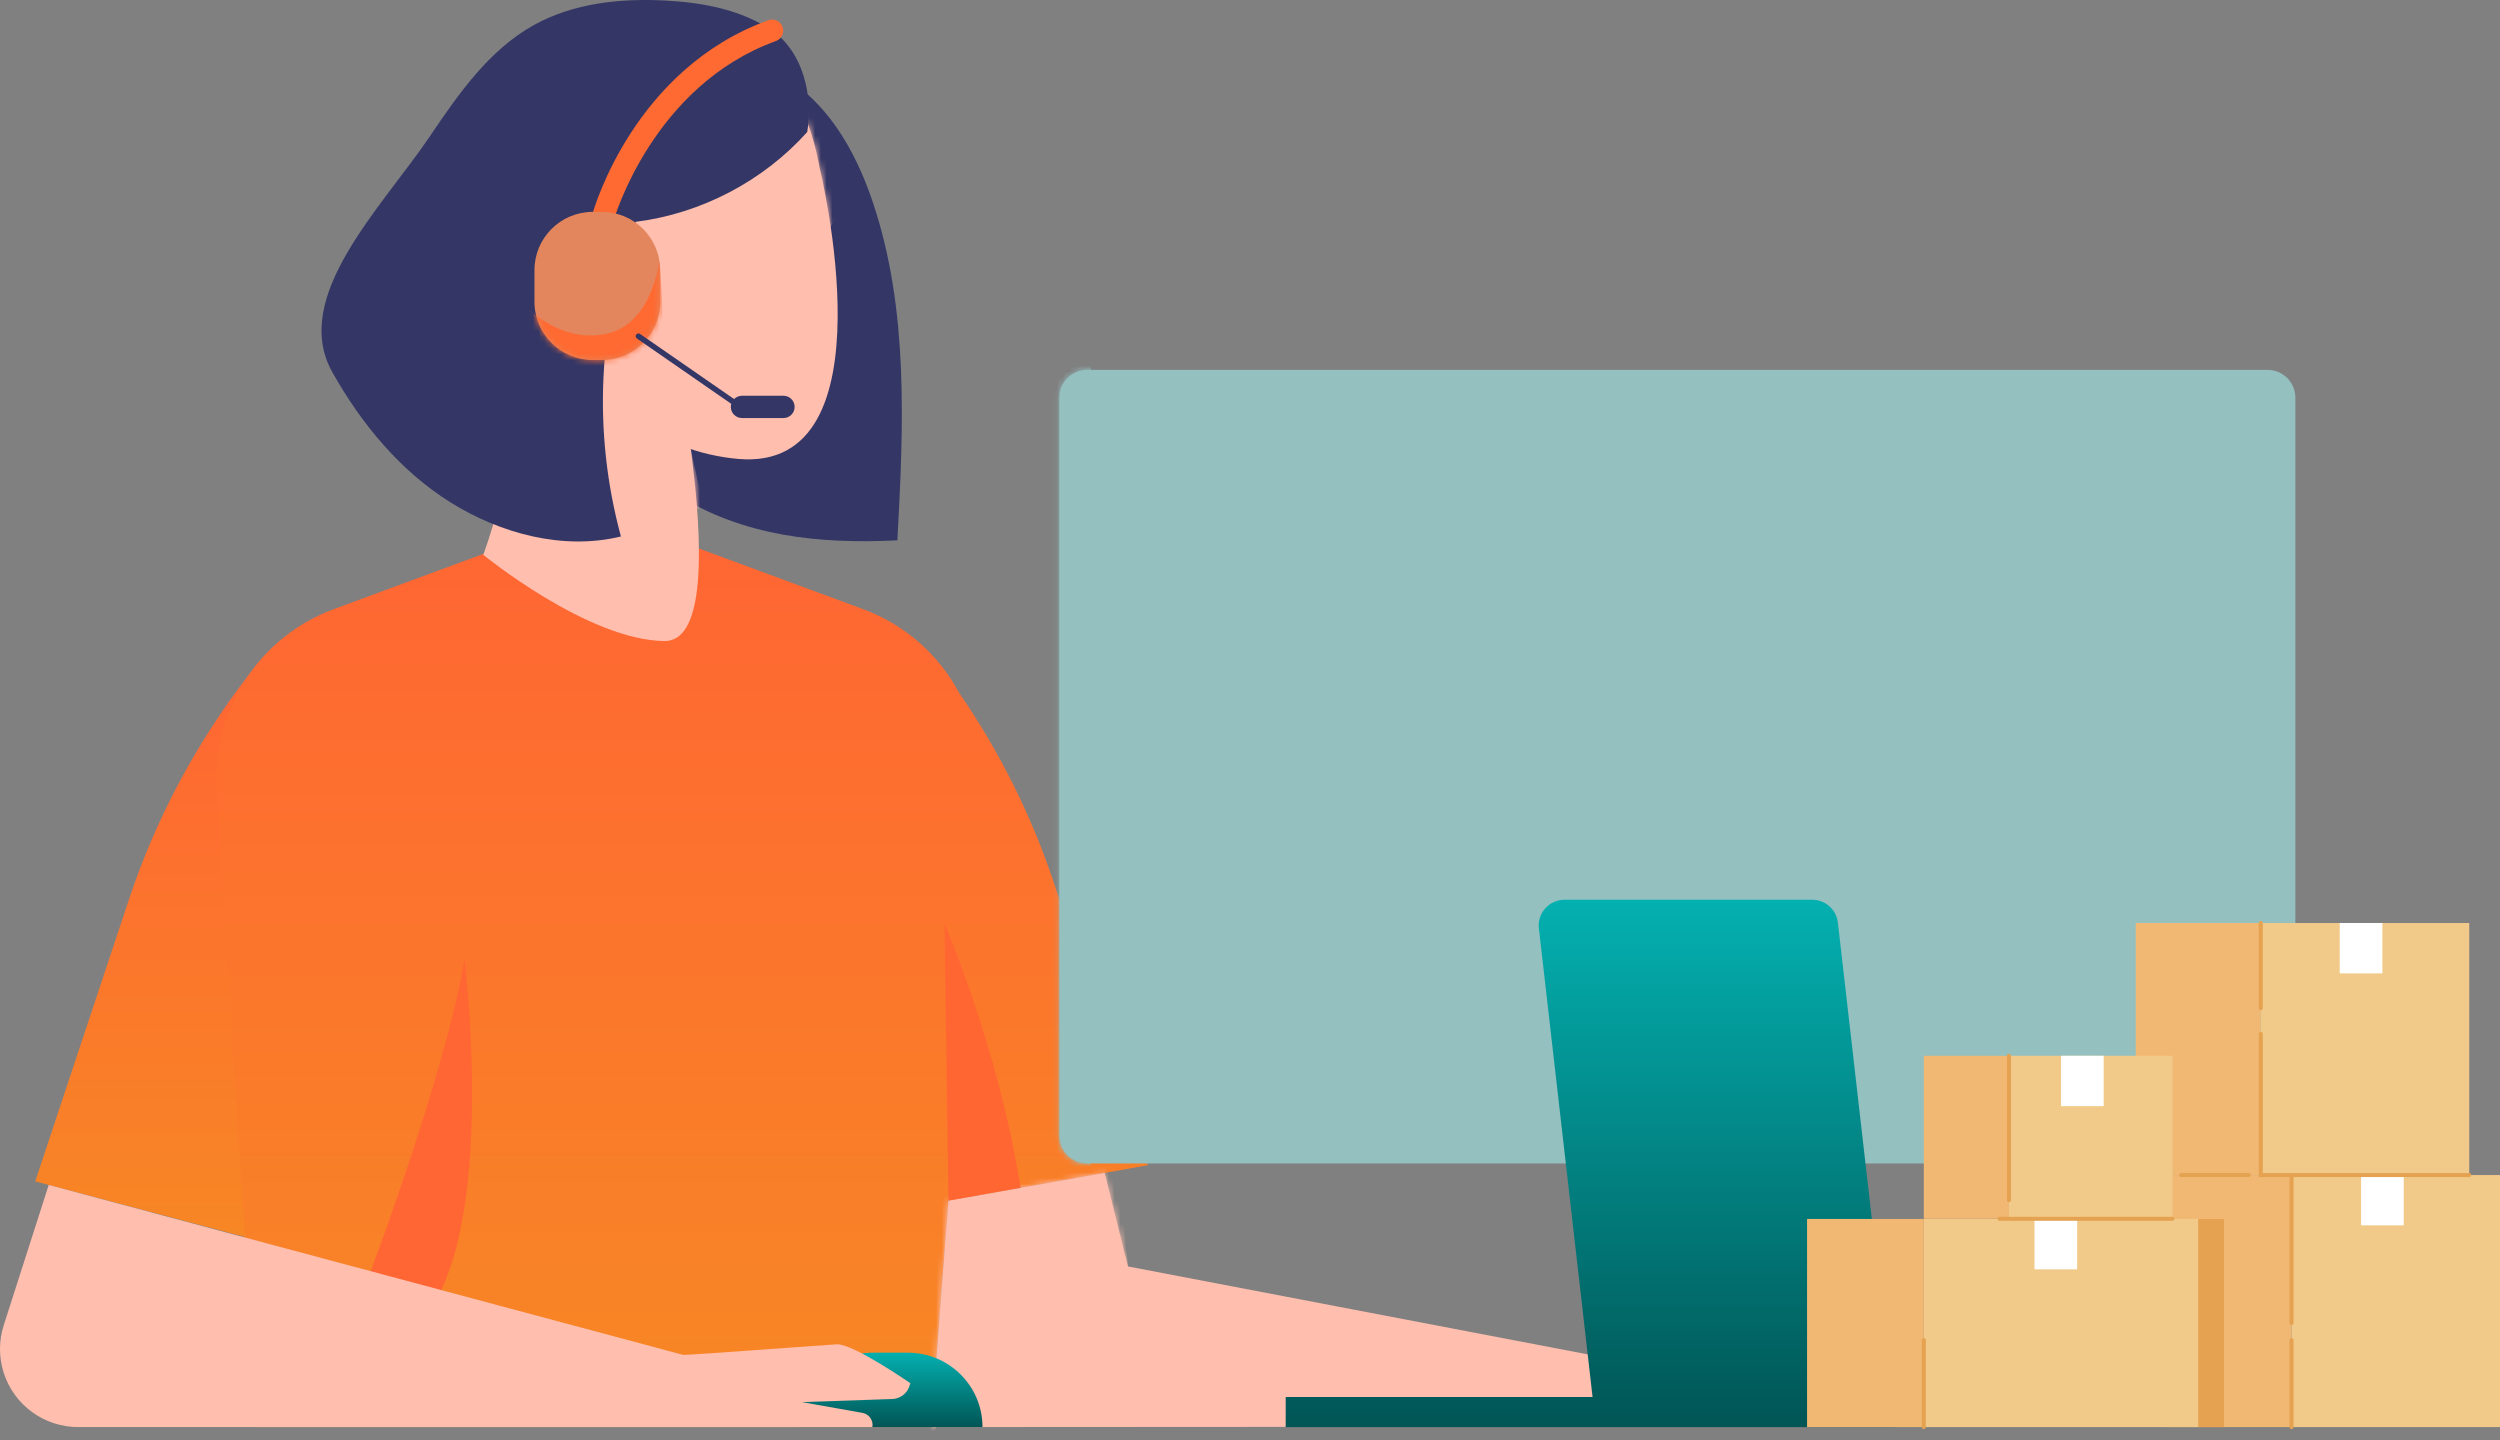 <svg xmlns="http://www.w3.org/2000/svg" width="434" height="250" viewBox="0 0 434 250" fill="none"><rect x="0" y="0" width="434" height="250" fill="#808080" stroke="none"/><g clip-path="url(#clip0_3586_5687)"><path d="M43.166 117.188C34.08 128.931 27.049 142.118 22.368 156.197L6.113 205.089L60.067 219.387C60.067 219.387 103.906 127.618 43.166 117.188Z" fill="url(#paint0_linear_3586_5687)"></path><path d="M199.26 202.283L183.005 153.391C179.09 141.619 173.529 130.474 166.498 120.269C162.995 113.72 157.167 108.462 149.831 105.752L121.318 95.215H86.455L57.941 105.752C45.062 110.511 36.824 123.118 37.669 136.79L44.508 247.743H161.65L164.649 208.429L199.264 202.286L199.26 202.283Z" fill="url(#paint1_linear_3586_5687)"></path><path d="M138.792 15.19C145.113 20.171 149.021 27.623 151.569 35.244C157.815 53.926 156.836 74.137 155.789 93.803C142.075 94.468 129.181 93.113 117.512 85.898C116.007 67.213 115.645 47.876 116.134 29.137C116.209 26.317 116.425 23.204 118.431 21.212C119.74 19.91 121.593 19.333 123.382 18.862C127.793 17.702 134.249 15.603 138.792 15.19Z" fill="#343766"></path><path d="M142.305 29.212C142.305 29.212 155.32 82.07 128.148 79.668C100.976 77.266 85.512 45.527 95.496 26.081C105.48 6.638 135.974 -5.693 142.305 29.212Z" fill="#FFBEAE"></path><mask id="mask0_3586_5687" style="mask-type:luminance" maskUnits="userSpaceOnUse" x="92" y="7" width="54" height="73"><path d="M142.305 29.212C142.305 29.212 155.32 82.07 128.148 79.668C100.976 77.266 85.512 45.527 95.496 26.081C105.48 6.638 135.974 -5.693 142.305 29.212Z" fill="white"></path></mask><g mask="url(#mask0_3586_5687)"><path d="M145.421 36.781C145.421 36.781 141.627 52.894 107.992 45.694L102.615 27.401L155.234 14.635L145.424 36.781" fill="#FFBEAE"></path></g><path d="M92.488 36.78C92.488 36.78 93.18 70.351 83.902 96.322C83.902 96.322 102.053 111.148 115.348 111.286C128.642 111.42 115.649 53.813 115.649 53.813L92.491 36.78H92.488Z" fill="#FFBEAE"></path><mask id="mask1_3586_5687" style="mask-type:luminance" maskUnits="userSpaceOnUse" x="83" y="36" width="39" height="76"><path d="M92.488 36.78C92.488 36.78 93.18 70.351 83.902 96.322C83.902 96.322 102.053 111.148 115.348 111.286C128.642 111.42 115.649 53.813 115.649 53.813L92.491 36.78H92.488Z" fill="white"></path></mask><g mask="url(#mask1_3586_5687)"><path d="M119.911 77.959C119.911 77.959 110.041 75.043 108 71.353C108 71.353 112.887 87.873 122.239 88.481L119.907 77.962" fill="#FFBEAE"></path></g><path d="M140.142 22.91C132.512 31.431 121.73 37.078 110.362 38.507C103.739 56 102.902 75.079 107.792 93.131C97.805 95.572 86.909 92.653 78.196 87.208C69.483 81.759 62.736 73.585 57.707 64.641C50.339 51.542 66.26 36.062 74.668 23.6C79.63 16.248 84.918 8.665 92.68 4.349C99.583 0.513 107.789 -0.332 115.675 0.103C122.109 0.457 128.714 1.695 134.034 5.318C139.358 8.941 141.193 16.57 140.139 22.91H140.142Z" fill="#343766"></path><path d="M104.708 39.583C105.553 39.583 106.326 39.028 106.564 38.178C106.628 37.945 113.343 14.843 134.694 7.126C135.695 6.766 136.213 5.665 135.851 4.664C135.489 3.666 134.382 3.153 133.381 3.514C110.124 11.917 103.136 36.123 102.852 37.149C102.568 38.171 103.168 39.229 104.19 39.512C104.364 39.562 104.538 39.583 104.708 39.583Z" fill="#FE6A31"></path><path d="M104.476 62.5H102.915C97.325 62.5 92.785 57.975 92.785 52.402V46.879C92.785 41.306 97.325 36.78 102.915 36.78H104.476C110.066 36.78 114.605 41.306 114.605 46.879V52.402C114.605 57.975 110.066 62.5 104.476 62.5Z" fill="#E4865D"></path><mask id="mask2_3586_5687" style="mask-type:luminance" maskUnits="userSpaceOnUse" x="92" y="36" width="23" height="27"><path d="M104.476 62.5H102.915C97.325 62.5 92.785 57.975 92.785 52.402V46.879C92.785 41.306 97.325 36.78 102.915 36.78H104.476C110.066 36.78 114.605 41.306 114.605 46.879V52.402C114.605 57.975 110.066 62.5 104.476 62.5Z" fill="white"></path></mask><g mask="url(#mask2_3586_5687)"><path d="M114.463 45.24C114.463 45.24 113.271 56.127 105.452 57.907C97.633 59.687 91.862 53.675 91.862 53.675C91.862 53.675 90.847 64.906 99.298 65.465C107.745 66.028 113.583 64.007 114.605 60.975C115.627 57.943 114.463 45.24 114.463 45.24Z" fill="#FE6A32"></path></g><path d="M128.812 72.574H136.007C137.078 72.574 137.948 71.707 137.948 70.639C137.948 69.57 137.078 68.703 136.007 68.703H128.812C127.741 68.703 126.871 69.57 126.871 70.639C126.871 71.707 127.741 72.574 128.812 72.574Z" fill="#343766"></path><path d="M128.014 70.741C127.918 70.741 127.822 70.713 127.74 70.656L110.559 58.761C110.339 58.608 110.286 58.311 110.439 58.092C110.591 57.872 110.893 57.819 111.109 57.971L128.291 69.867C128.511 70.019 128.564 70.317 128.411 70.536C128.319 70.67 128.166 70.741 128.014 70.741Z" fill="#343766"></path><path d="M64.332 220.756C64.332 220.756 77.29 186.4 80.644 166.554C80.644 166.554 85.559 205.79 76.395 224.404L64.332 220.756Z" fill="url(#paint2_linear_3586_5687)"></path><path d="M191.774 203.613L195.805 219.854L285.921 237.089V247.668L161.652 247.743L164.651 208.429L191.774 203.613Z" fill="#FFBEAE"></path><mask id="mask3_3586_5687" style="mask-type:luminance" maskUnits="userSpaceOnUse" x="161" y="203" width="125" height="45"><path d="M191.774 203.613L195.805 219.854L285.921 237.089V247.668L161.652 247.743L164.651 208.429L191.774 203.613Z" fill="white"></path></mask><g mask="url(#mask3_3586_5687)"><path d="M195.805 219.854C195.805 219.854 167.717 231.431 161.651 250L159.508 205.775L194.303 201.388L195.805 219.854Z" fill="#FFBEAE"></path></g><path d="M164.649 208.429L163.957 160.348C163.957 160.348 173.334 181.825 177.174 206.207L164.649 208.429Z" fill="#FF6632"></path><path d="M170.561 247.743H138.598C138.598 240.61 144.397 234.828 151.552 234.828H157.607C164.762 234.828 170.561 240.61 170.561 247.743Z" fill="url(#paint3_linear_3586_5687)"></path><path d="M145.367 233.367C144.736 233.367 118.973 235.317 118.596 235.204L8.457 205.705L0.645 230.07C-0.217 232.759 -0.214 235.649 0.649 238.335C2.455 243.94 7.683 247.743 13.589 247.743H151.447C151.653 246.586 150.879 245.479 149.715 245.274L139.22 243.405L154.897 242.868C156.252 242.822 157.438 241.94 157.867 240.66L158.045 240.129C158.045 240.129 148.295 233.371 145.367 233.371V233.367Z" fill="#FFBEAE"></path><path d="M393.656 64.213H188.726C186.066 64.213 183.91 66.363 183.91 69.014V197.17C183.91 199.822 186.066 201.972 188.726 201.972H393.656C396.316 201.972 398.472 199.822 398.472 197.17V69.014C398.472 66.363 396.316 64.213 393.656 64.213Z" fill="#94C0C0"></path><mask id="mask4_3586_5687" style="mask-type:luminance" maskUnits="userSpaceOnUse" x="183" y="64" width="216" height="138"><path d="M393.656 64.213H188.726C186.066 64.213 183.91 66.363 183.91 69.014V197.17C183.91 199.822 186.066 201.972 188.726 201.972H393.656C396.316 201.972 398.472 199.822 398.472 197.17V69.014C398.472 66.363 396.316 64.213 393.656 64.213Z" fill="white"></path></mask><g mask="url(#mask4_3586_5687)"><g style="mix-blend-mode:multiply"><path d="M189.381 59.394H177.172V208.344H189.381V59.394Z" fill="#94C0C0"></path></g></g><path d="M319.054 160.157C318.795 157.899 316.878 156.197 314.603 156.197H271.602C268.926 156.197 266.846 158.522 267.151 161.172L276.471 242.517H223.199V247.746H329.091L319.057 160.16L319.054 160.157Z" fill="url(#paint4_linear_3586_5687)"></path><path d="M397.806 247.743H434V203.989H397.806V247.743Z" fill="#F1CA89"></path><path d="M376.102 247.743H397.809V203.989H376.102V247.743Z" fill="#F1B873"></path><path d="M392.47 203.986H428.664V160.232H392.47V203.986Z" fill="#F1CA89"></path><path d="M370.762 203.986H392.469V160.232H370.762V203.986Z" fill="#F1B873"></path><path d="M333.974 247.743H381.617V211.61H333.974V247.743Z" fill="#F1CA89"></path><path d="M313.707 247.743H333.973V211.61H313.707V247.743Z" fill="#F1B873"></path><path d="M390.381 204.335H378.644C378.453 204.335 378.293 204.18 378.293 203.985C378.293 203.79 378.449 203.635 378.644 203.635H390.381C390.573 203.635 390.733 203.79 390.733 203.985C390.733 204.18 390.576 204.335 390.381 204.335Z" fill="#E5A251"></path><path d="M381.618 247.743H386.086V211.61H381.618V247.743Z" fill="#E5A251"></path><path d="M397.808 230.027C397.617 230.027 397.457 229.871 397.457 229.677V203.989C397.457 203.798 397.613 203.639 397.808 203.639C398.004 203.639 398.16 203.794 398.16 203.989V229.677C398.16 229.868 398.004 230.027 397.808 230.027Z" fill="#E5A251"></path><path d="M397.808 248.093C397.617 248.093 397.457 247.938 397.457 247.743V232.645C397.457 232.454 397.613 232.295 397.808 232.295C398.004 232.295 398.16 232.451 398.16 232.645V247.743C398.16 247.934 398.004 248.093 397.808 248.093Z" fill="#E5A251"></path><path d="M392.469 175.368C392.277 175.368 392.117 175.212 392.117 175.018V160.231C392.117 160.04 392.273 159.881 392.469 159.881C392.664 159.881 392.82 160.037 392.82 160.231V175.018C392.82 175.209 392.664 175.368 392.469 175.368Z" fill="#E5A251"></path><path d="M333.972 248.093C333.781 248.093 333.621 247.938 333.621 247.743V232.645C333.621 232.454 333.777 232.295 333.972 232.295C334.168 232.295 334.324 232.451 334.324 232.645V247.743C334.324 247.934 334.168 248.093 333.972 248.093Z" fill="#E5A251"></path><path d="M406.179 168.978H413.582V160.231H406.179V168.978Z" fill="white"></path><path d="M348.763 211.585H377.152V183.282H348.763V211.585Z" fill="#F1CA89"></path><path d="M333.972 211.585H348.758V183.282H333.972V211.585Z" fill="#F1B873"></path><path d="M357.796 192.029H365.199V183.283H357.796V192.029Z" fill="white"></path><path d="M409.882 212.718H417.285V203.971H409.882V212.718Z" fill="white"></path><path d="M353.19 220.357H360.594V211.611H353.19V220.357Z" fill="white"></path><path d="M377.15 211.936H347.121C346.929 211.936 346.77 211.78 346.77 211.586C346.77 211.391 346.926 211.235 347.121 211.235H377.15C377.342 211.235 377.501 211.391 377.501 211.586C377.501 211.78 377.345 211.936 377.15 211.936Z" fill="#E5A251"></path><path d="M428.663 204.336H392.121V179.483C392.121 179.289 392.277 179.133 392.472 179.133C392.668 179.133 392.824 179.289 392.824 179.483V203.639H428.666C428.858 203.639 429.018 203.795 429.018 203.989C429.018 204.184 428.862 204.339 428.666 204.339L428.663 204.336Z" fill="#E5A251"></path><path d="M348.758 208.695C348.566 208.695 348.406 208.539 348.406 208.344V183.283C348.406 183.092 348.562 182.933 348.758 182.933C348.953 182.933 349.109 183.088 349.109 183.283V208.344C349.109 208.536 348.953 208.695 348.758 208.695Z" fill="#E5A251"></path></g><defs><linearGradient id="paint0_linear_3586_5687" x1="40.74" y1="117.188" x2="40.74" y2="219.387" gradientUnits="userSpaceOnUse"><stop stop-color="#FF6633"></stop><stop offset="1" stop-color="#F78824"></stop></linearGradient><linearGradient id="paint1_linear_3586_5687" x1="118.436" y1="95.215" x2="118.436" y2="247.743" gradientUnits="userSpaceOnUse"><stop stop-color="#FF6633"></stop><stop offset="1" stop-color="#F78824"></stop></linearGradient><linearGradient id="paint2_linear_3586_5687" x1="73.146" y1="166.554" x2="73.146" y2="224.404" gradientUnits="userSpaceOnUse"><stop offset="1" stop-color="#FF6633"></stop><stop offset="1" stop-color="#F78824"></stop></linearGradient><linearGradient id="paint3_linear_3586_5687" x1="154.579" y1="234.828" x2="154.579" y2="247.743" gradientUnits="userSpaceOnUse"><stop stop-color="#04B0B0"></stop><stop offset="1" stop-color="#015555"></stop></linearGradient><linearGradient id="paint4_linear_3586_5687" x1="276.145" y1="156.197" x2="276.145" y2="247.746" gradientUnits="userSpaceOnUse"><stop stop-color="#04B0B0"></stop><stop offset="1" stop-color="#015555"></stop></linearGradient><clipPath id="clip0_3586_5687"><rect width="434" height="250" fill="white"></rect></clipPath></defs></svg>